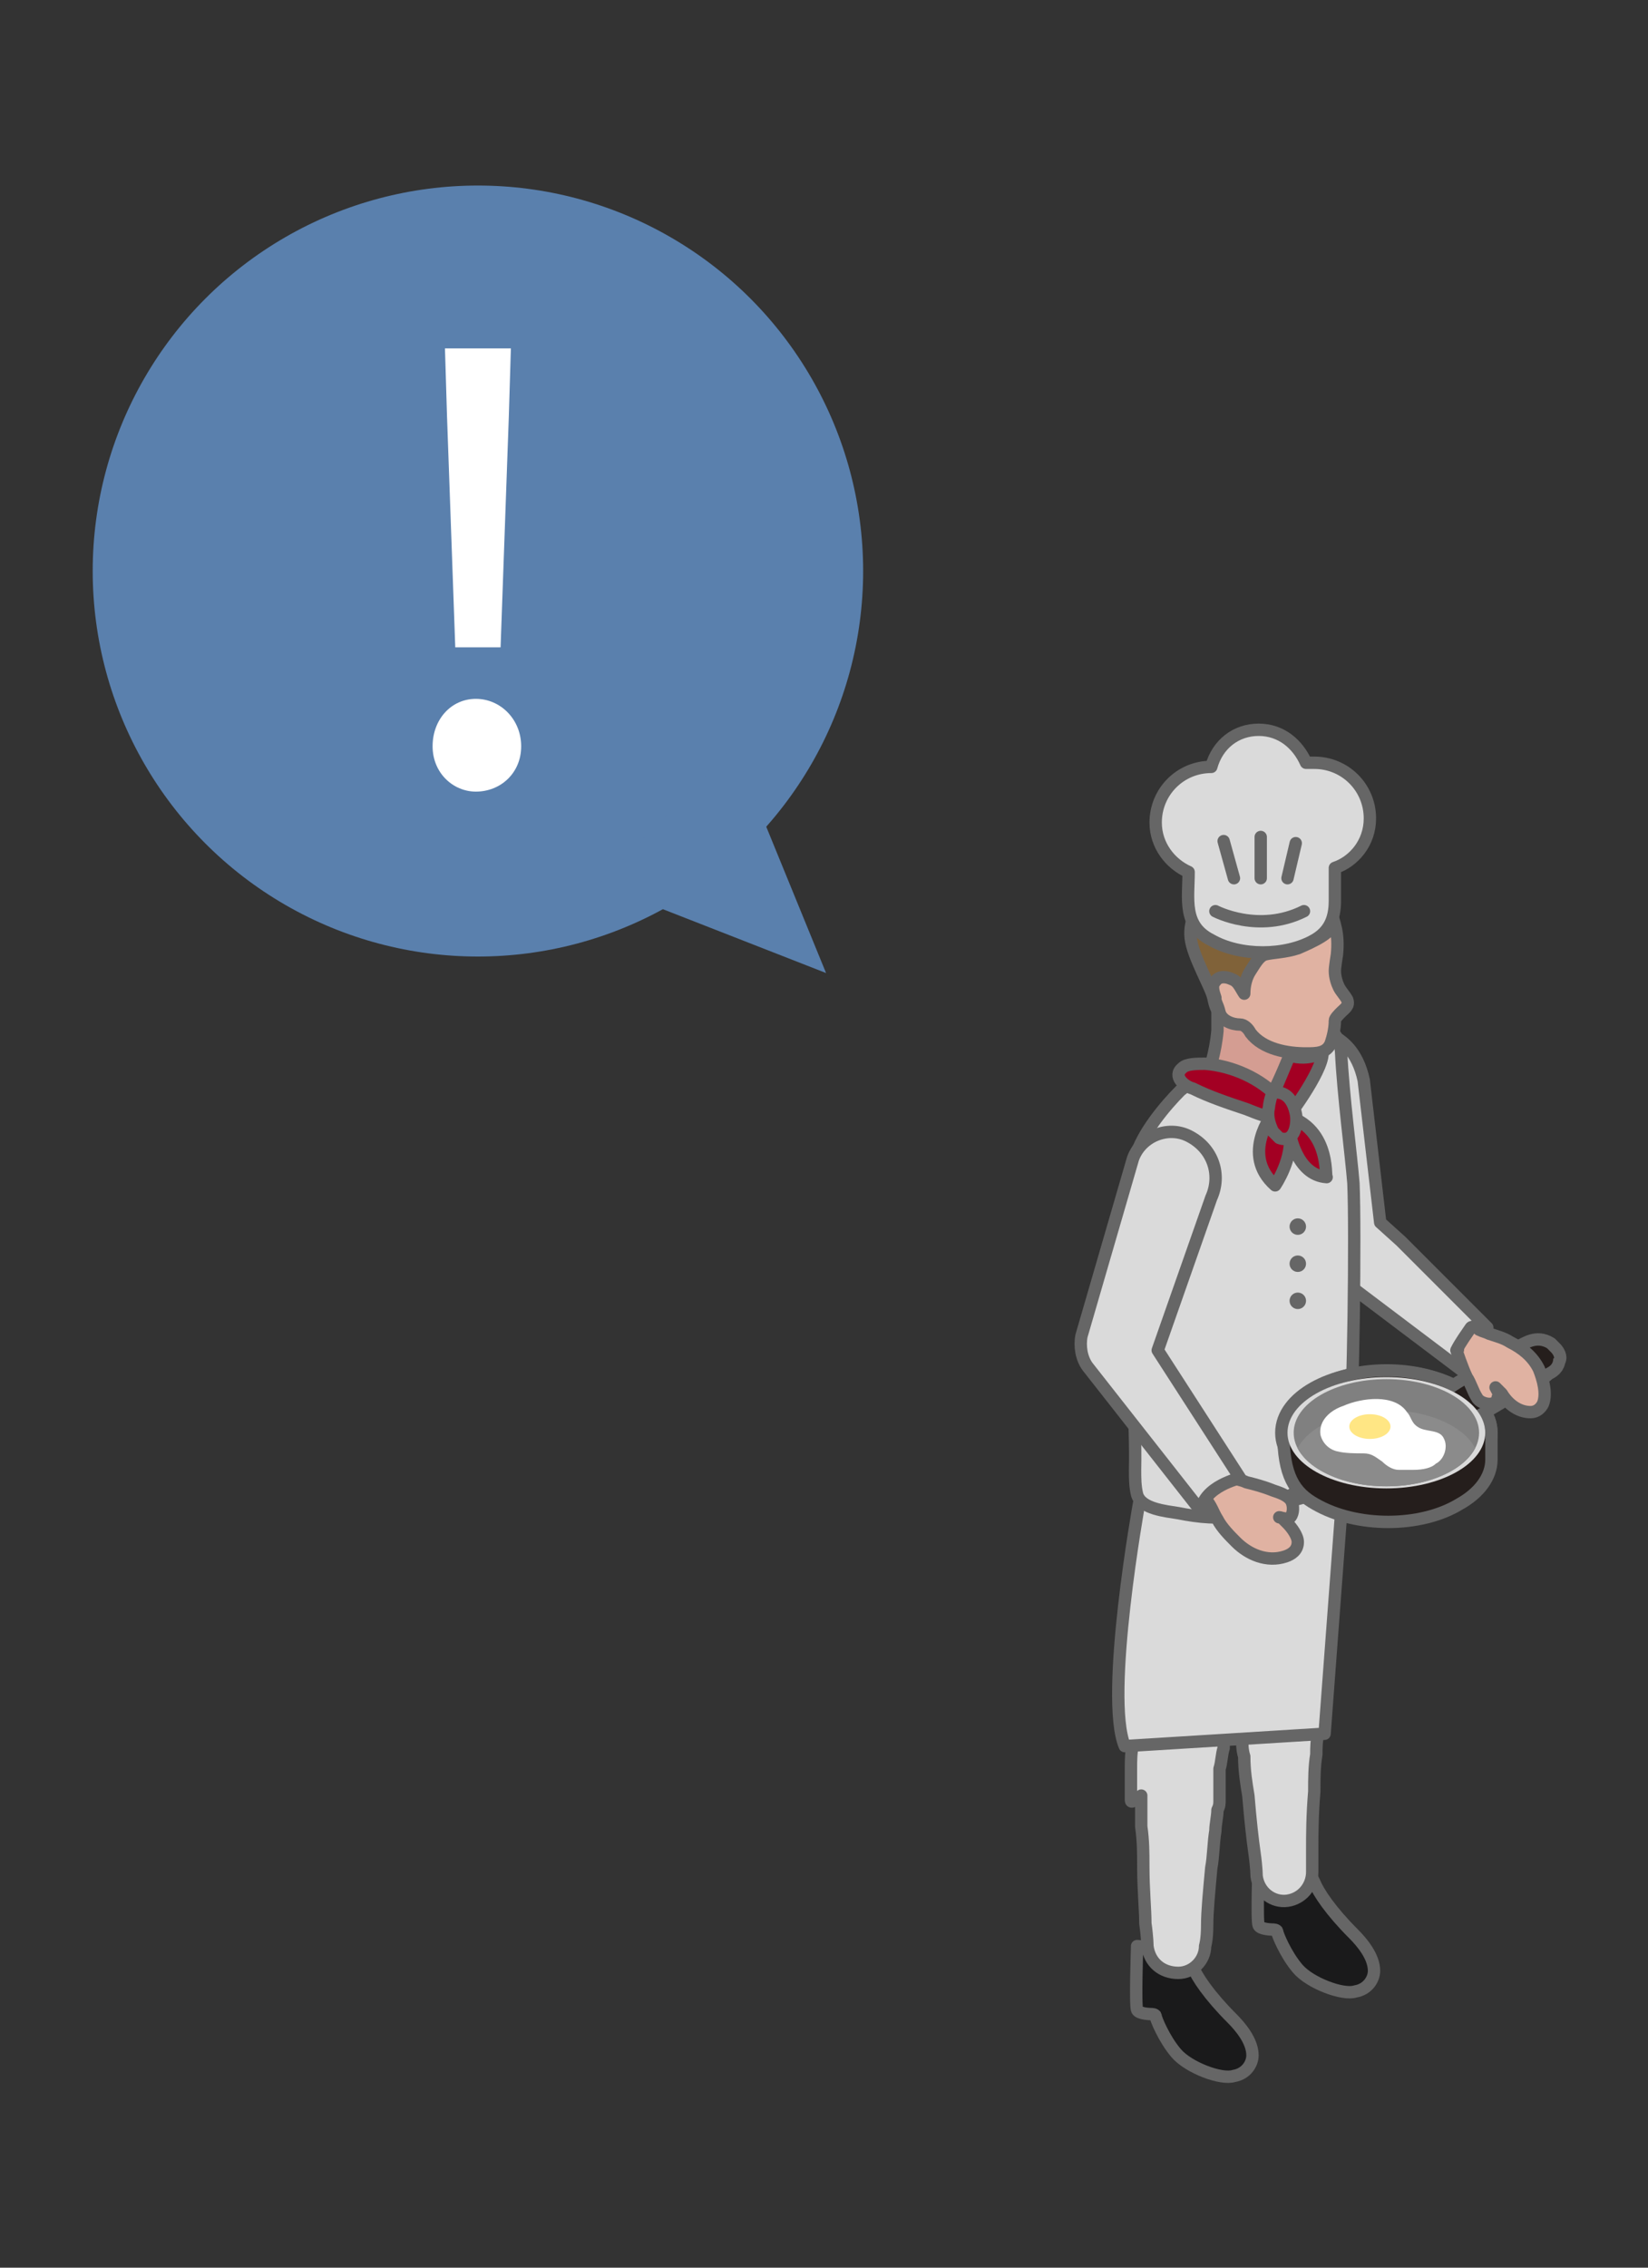 <?xml version="1.0" encoding="utf-8"?>
<!-- Generator: Adobe Illustrator 25.2.1, SVG Export Plug-In . SVG Version: 6.00 Build 0)  -->
<svg version="1.1" id="レイヤー_1" xmlns="http://www.w3.org/2000/svg" xmlns:xlink="http://www.w3.org/1999/xlink" x="0px"
	 y="0px" viewBox="0 0 80 110" style="enable-background:new 0 0 80 110;" xml:space="preserve">
<rect x="0" y="0" width="80" height="110" fill="#333333" stroke="none"/>
<style type="text/css">
	.st0{fill:#1A1A1B;stroke:#666666;stroke-width:0.6;stroke-linecap:round;stroke-linejoin:round;stroke-miterlimit:10;}
	.st1{fill:#DADADA;stroke:#666666;stroke-width:0.6;stroke-linecap:round;stroke-linejoin:round;stroke-miterlimit:10;}
	.st2{fill:#D49D92;stroke:#666666;stroke-width:0.6;stroke-linecap:round;stroke-linejoin:round;stroke-miterlimit:10;}
	.st3{fill:none;stroke:#666666;stroke-width:1.2;}
	.st4{clip-path:url(#SVGID_2_);fill:none;stroke:#666666;stroke-width:1.2;}
	.st5{fill:#251E1C;}
	.st6{fill:#DADADA;}
	.st7{clip-path:url(#SVGID_8_);fill:#8B8B8B;}
	.st8{fill:#E0B2A2;stroke:#666666;stroke-width:0.6;stroke-linecap:round;stroke-linejoin:round;stroke-miterlimit:10;}
	.st9{fill:#806239;stroke:#666666;stroke-width:0.6;stroke-linecap:round;stroke-linejoin:round;stroke-miterlimit:10;}
	.st10{fill:#FFFFFF;}
	.st11{fill:#FFE684;}
	.st12{fill:#A30023;stroke:#666666;stroke-width:0.6;stroke-linecap:round;stroke-linejoin:round;stroke-miterlimit:10;}
	.st13{fill:#666666;}
	.st14{fill:none;stroke:#666666;stroke-width:0.6;stroke-linecap:round;stroke-linejoin:round;stroke-miterlimit:10;}
	.st15{fill:#5A80AD;}
</style>
<g>
	<g>
		<g>
			<g>
				<path class="st0" d="M57.9,95.4c0.2,0.5,0.8,1.4,1.9,2.5c0.4,0.4,1,1.1,1,1.8c0,0.4-0.3,0.9-0.9,1c-0.6,0.2-2.2-0.4-2.8-1.1
					c-0.6-0.7-1-1.7-1-1.8c0-0.1-0.2-0.1-0.2-0.1s-0.6,0-0.7-0.2c-0.1-0.2,0-3.1,0-3.1s1.3,0.1,2.2,0.2
					C57.6,94.8,57.7,94.9,57.9,95.4z"/>
			</g>
		</g>
		<g>
			<g>
				<path class="st0" d="M63.8,91.3c0.2,0.5,0.8,1.4,1.9,2.5c0.4,0.4,1,1.1,1,1.8c0,0.4-0.3,0.9-0.9,1c-0.6,0.2-2.2-0.4-2.8-1.1
					c-0.6-0.7-1-1.7-1-1.8c0-0.1-0.2-0.1-0.2-0.1s-0.6,0-0.7-0.2c-0.1-0.2,0-3.1,0-3.1s1.3,0.1,2.2,0.2
					C63.5,90.7,63.6,90.9,63.8,91.3z"/>
			</g>
		</g>
		<g>
			<path class="st1" d="M54.9,87.3c0-0.1,0-0.2,0-0.3c0-0.1,0-0.1,0-0.2l0-0.1c0-0.1,0-0.2,0-0.3c0-0.2,0-0.4,0-0.6
				c0-0.4,0-0.8,0.1-1.2l0-0.2l0-0.2l0,0l0,0c0,0,0,0.2,0,0.1l0-0.1l0-0.2c0-0.2,0-0.4,0.1-0.6c0-0.2,0-0.4,0.1-0.6
				c0-0.2,0-0.4,0.1-0.6c0.1-0.8,0.2-1.5,0.3-2.3c0.1-0.7,0.1-1.4,0.2-2.1c0-0.1,0-0.2,0-0.2c0-0.1,0-0.1,0-0.2l0-0.1l0-0.1l0-0.1
				c0,0,0,0,0,0c0.3,0,0.5-0.2,0.5-0.5c-0.1-2.3-0.2-4.5-0.2-6.8c0.1-0.4,0.3-0.8,0.5-1.2c0.2-0.3,0-0.6-0.2-0.7
				c0.5-0.4,1.1-0.6,1.7-0.6c1.6,0,2.9,1.2,2.9,2.8c0,0,0,0.1,0,0.3c0,0.2,0,0.5,0,0.8c0,0.7,0,1.7-0.1,2.9c0,0.6-0.1,1.2-0.1,1.9
				c0,0.2,0,0.3,0,0.5c0,0.1,0,0.2,0,0.3l0,0.1c0,0,0,0,0,0l0,0l0,0c0,0,0,0.1,0,0.1c0,0.1,0,0.2,0,0.3c0,0,0,0.1,0,0.1
				c0,0.1,0,0.1,0,0.2c0,0.1,0,0.2,0,0.3c0,0.1,0,0.2,0,0.3c-0.1,0.8-0.3,1.6-0.5,2.3c-0.2,0.8-0.4,1.5-0.6,2.3
				c0,0.2-0.1,0.4-0.1,0.5c0,0.2-0.1,0.4-0.1,0.5c0,0.2-0.1,0.3-0.1,0.5l0,0.1l0,0.1c0-0.1,0,0.1,0,0.1c0,0,0,0,0,0l0,0l0,0.1l0,0.1
				c-0.1,0.3-0.1,0.7-0.2,1c0,0.1,0,0.2,0,0.3l0,0.1l0,0.1c0,0,0,0,0,0l0,0.1c0,0.1,0,0.2,0,0.3l0,0.1l0,0.1c0,0.1,0,0.2,0,0.2
				c0,0.1,0,0.2,0,0.2c0,0.2,0,0.3-0.1,0.5c0,0.3-0.1,0.7-0.1,1c-0.1,0.6-0.1,1.3-0.2,1.8c-0.1,1.1-0.2,2.1-0.2,2.8
				c0,0.7-0.1,1-0.1,1c0,0.7-0.6,1.3-1.3,1.3c-0.8,0-1.4-0.5-1.5-1.3c0,0,0-0.4-0.1-1.1c0-0.7-0.1-1.6-0.1-2.8c0-0.6,0-1.2-0.1-1.9
				c0-0.3,0-0.7,0-1c0-0.2,0-0.4,0-0.5C54.9,87.5,54.9,87.4,54.9,87.3z"/>
		</g>
		<g>
			<path class="st1" d="M59.9,66.6c0,0,0,0.1,0,0.2c0,0.2,0.1,0.4,0.1,0.7c0.1,0.6,0.2,1.5,0.4,2.7c0.1,0.6,0.1,1.2,0.2,1.8
				c0,0.2,0,0.3,0,0.5c0,0.1,0,0.2,0,0.2l0,0.1c0,0,0,0,0,0c0,0,0,0,0,0l0,0c0,0,0,0.1,0,0.1c0,0.1,0,0.2,0,0.3l0,0.1l0,0.1l0,0.1
				c0,0.1,0,0.1,0,0.2c0,0.1,0,0.2,0,0.2c0,0.6,0,1.3-0.1,2.1c0,0.7-0.1,1.5-0.2,2.3c0,0.2,0,0.4,0,0.6c0,0.2,0,0.4,0,0.6
				c0,0.2,0,0.4,0,0.6l0,0.2l0,0.1c0,0.1,0-0.1,0-0.1c0,0,0,0,0,0l0,0l0,0.2l0,0.2c0,0.4,0,0.8,0,1.2c0,0.2,0,0.4,0,0.6
				c0,0.1,0,0.2,0,0.3l0,0.1c0,0.1,0,0.1,0,0.2c0,0.1,0,0.2,0,0.3c0,0.1,0,0.2,0,0.3c0,0.2,0,0.4,0,0.5c0,0.4,0,0.7,0.1,1
				c0,0.7,0.1,1.3,0.2,1.9c0.1,1.2,0.2,2.1,0.3,2.8c0.1,0.7,0.1,1.1,0.1,1.1c0.1,0.8,0.8,1.3,1.5,1.2c0.7-0.1,1.2-0.7,1.2-1.4
				c0,0,0-0.4,0-1.1c0-0.7,0-1.6,0.1-2.8c0-0.6,0-1.2,0.1-1.8c0-0.3,0-0.7,0.1-1c0-0.2,0-0.3,0-0.5c0-0.1,0-0.2,0-0.2
				c0-0.1,0-0.2,0-0.2l0-0.1l0-0.1c0-0.1,0-0.2,0-0.3l0,0l0,0c0,0,0,0,0,0c0,0,0-0.1,0-0.1l0-0.1c0-0.1,0-0.2,0-0.3
				c0-0.4,0.1-0.7,0.1-1l0-0.1l0-0.1l0,0l0,0c0,0,0-0.2,0-0.1l0-0.1l0-0.1c0-0.2,0.1-0.3,0.1-0.5c0-0.2,0.1-0.4,0.1-0.5
				c0-0.2,0.1-0.4,0.1-0.5c0.1-0.7-1.4-2.4-1.3-3.2c0.1-0.8,0.6-3.3,0.6-3.4c0-0.1,1.5,0.6,1.5,0.6c0,0,0-0.1,0,0c0,0,0-0.7,0-0.9
				c0-0.7,0-1.3,0-1.9c0-1.2,0-2.2,0-2.9c0-0.4,0-0.6,0-0.8c0-0.2,0-0.3,0-0.3c-0.1-1.6-1.5-2.8-3-2.6c-1.6,0.1-2.7,1.5-2.6,3
				C59.9,66.4,59.9,66.5,59.9,66.6z"/>
		</g>
		<path class="st1" d="M55.3,72.9c0,0-1.7,9.4-0.7,11.8l9.7-0.6l0.9-12l-2.5,0.7L55.3,72.9z"/>
		<path class="st1" d="M68,60.2L68,60.2L67,59.3l-0.8-6.9c-0.6-2.8-3-2.4-3-2.4c-1-0.2-1.6,0.5-1.7,1.5l1.6,7.6
			c0.2,1.1,0.9,2.1,1.8,2.8l6.1,4.6c-0.1-0.2-0.1-0.5-0.1-0.7c0-0.3,0.2-0.5,0.4-0.7c0.4-0.5,0.9-0.7,0.9-0.7L68,60.2z"/>
		<g>
			<path class="st1" d="M65.1,51c-0.1-1.1-1.2-1.8-2.2-1.5c-0.9,0.3-1.7,0.6-2.3,1c-0.8,0.5-2.3,1.6-3.3,2.4
				c-0.7,0.7-1.9,2.1-2.2,3.3c-1,4,0.1,10.3,0,15.1c0,0.4,0,0.8,0.1,1.2c0.2,0.7,1.4,0.8,2,0.9c1,0.2,2,0.3,2.9,0.1
				c0.2,0,0.3-0.1,0.5-0.1c2.6-0.6,4.7-3,4.9-4c0.2-1,0.3-9.8,0.2-12C65.6,56.1,65.2,53.1,65.1,51z"/>
		</g>
		<g>
			<path class="st2" d="M58.7,51.9c0,0,0.3-0.8,0.4-1.9c0-1,0-1.9,0-1.9l2.2-0.2l0.8,0.4l0.6,2.8L61.8,53L58.7,51.9z"/>
		</g>
		<g>
			<g>
				<path class="st3" d="M75.3,65.6c-0.1-0.1-0.1-0.1-0.2-0.2c-0.5-0.3-0.9,0-1.3,0.2c-0.4,0.2-0.8,0.5-1.1,0.7
					c-0.1,0.1-0.2,0.1-0.3,0.2c-1.4,0.7-1.9,1.1-1.9,1.1c0,0.6,0.4,0.8,0.4,0.8l0.4,0.2c0,0,0.6-0.3,1.9-1.1
					c0.4-0.2,0.8-0.5,1.2-0.7c0.2-0.1,0.4-0.2,0.6-0.4c0.2-0.1,0.4-0.2,0.4-0.5C75.5,65.9,75.4,65.7,75.3,65.6z"/>
				<path class="st3" d="M72.1,69.5c0-0.7-0.5-1.4-1.4-1.9c-1.9-1.1-4.9-1.1-6.7,0c-0.9,0.5-1.4,1.2-1.4,1.9c0,2,0.5,2.7,1.4,3.2
					c1.9,1.1,4.9,1.1,6.7,0c0.9-0.5,1.4-1.2,1.4-1.9C72.1,69.5,72.1,69.5,72.1,69.5z"/>
				<ellipse class="st3" cx="67.3" cy="69.5" rx="4.8" ry="2.7"/>
				<g>
					<defs>
						<ellipse id="SVGID_1_" cx="67.3" cy="69.5" rx="4.5" ry="2.6"/>
					</defs>
					<clipPath id="SVGID_2_">
						<use xlink:href="#SVGID_1_"  style="overflow:visible;"/>
					</clipPath>
					<ellipse class="st4" cx="67.3" cy="71" rx="4.5" ry="2.6"/>
				</g>
				<g>
					<g>
						<defs>
							<path id="SVGID_3_" d="M64.4,68.9c-0.4,0.2-1,0.8-0.2,1.3c0.8,0.5,2.5-0.2,3.4,0.3c0.9,0.5,1.7,1,2.7-0.2
								C71.3,69.1,68,66.8,64.4,68.9z"/>
						</defs>
						<clipPath id="SVGID_4_">
							<use xlink:href="#SVGID_3_"  style="overflow:visible;"/>
						</clipPath>
					</g>
				</g>
				<g>
					<g>
						<defs>
							<path id="SVGID_5_" d="M64.4,68.9c-0.4,0.2-1,0.8-0.2,1.3c0.8,0.5,2.5-0.2,3.4,0.3c0.9,0.5,1.7,1,2.7-0.2
								C71.3,69.1,68,66.8,64.4,68.9z"/>
						</defs>
						<clipPath id="SVGID_6_">
							<use xlink:href="#SVGID_5_"  style="overflow:visible;"/>
						</clipPath>
					</g>
				</g>
			</g>
			<g>
				<path class="st5" d="M75.3,65.6c-0.1-0.1-0.1-0.1-0.2-0.2c-0.5-0.3-0.9,0-1.3,0.2c-0.4,0.2-0.8,0.5-1.1,0.7
					c-0.1,0.1-0.2,0.1-0.3,0.2c-1.4,0.7-1.9,1.1-1.9,1.1c0,0.6,0.4,0.8,0.4,0.8l0.4,0.2c0,0,0.6-0.3,1.9-1.1
					c0.4-0.2,0.8-0.5,1.2-0.7c0.2-0.1,0.4-0.2,0.6-0.4c0.2-0.1,0.4-0.2,0.4-0.5C75.5,65.9,75.4,65.7,75.3,65.6z"/>
				<path class="st5" d="M72.1,69.5c0-0.7-0.5-1.4-1.4-1.9c-1.9-1.1-4.9-1.1-6.7,0c-0.9,0.5-1.4,1.2-1.4,1.9c0,2,0.5,2.7,1.4,3.2
					c1.9,1.1,4.9,1.1,6.7,0c0.9-0.5,1.4-1.2,1.4-1.9C72.1,69.5,72.1,69.5,72.1,69.5z"/>
				<ellipse class="st6" cx="67.3" cy="69.5" rx="4.8" ry="2.7"/>
				<g>
					<defs>
						<ellipse id="SVGID_7_" cx="67.3" cy="69.5" rx="4.5" ry="2.6"/>
					</defs>
					<use xlink:href="#SVGID_7_"  style="overflow:visible;fill:#808080;"/>
					<clipPath id="SVGID_8_">
						<use xlink:href="#SVGID_7_"  style="overflow:visible;"/>
					</clipPath>
					<ellipse class="st7" cx="67.3" cy="71" rx="4.5" ry="2.6"/>
				</g>
				<g>
					<g>
						<defs>
							<path id="SVGID_9_" d="M64.4,68.9c-0.4,0.2-1,0.8-0.2,1.3c0.8,0.5,2.5-0.2,3.4,0.3c0.9,0.5,1.7,1,2.7-0.2
								C71.3,69.1,68,66.8,64.4,68.9z"/>
						</defs>
						<clipPath id="SVGID_10_">
							<use xlink:href="#SVGID_9_"  style="overflow:visible;"/>
						</clipPath>
					</g>
				</g>
				<g>
					<g>
						<defs>
							<path id="SVGID_11_" d="M64.4,68.9c-0.4,0.2-1,0.8-0.2,1.3c0.8,0.5,2.5-0.2,3.4,0.3c0.9,0.5,1.7,1,2.7-0.2
								C71.3,69.1,68,66.8,64.4,68.9z"/>
						</defs>
						<clipPath id="SVGID_12_">
							<use xlink:href="#SVGID_11_"  style="overflow:visible;"/>
						</clipPath>
					</g>
				</g>
			</g>
			<g>
				<g>
					<defs>
						<ellipse id="SVGID_13_" cx="67.3" cy="69.5" rx="4.5" ry="2.6"/>
					</defs>
					<clipPath id="SVGID_14_">
						<use xlink:href="#SVGID_13_"  style="overflow:visible;"/>
					</clipPath>
				</g>
				<g>
					<g>
						<defs>
							<path id="SVGID_15_" d="M64.4,68.9c-0.4,0.2-1,0.8-0.2,1.3c0.8,0.5,2.5-0.2,3.4,0.3c0.9,0.5,1.7,1,2.7-0.2
								C71.3,69.1,68,66.8,64.4,68.9z"/>
						</defs>
						<clipPath id="SVGID_16_">
							<use xlink:href="#SVGID_15_"  style="overflow:visible;"/>
						</clipPath>
					</g>
				</g>
				<g>
					<g>
						<defs>
							<path id="SVGID_17_" d="M64.4,68.9c-0.4,0.2-1,0.8-0.2,1.3c0.8,0.5,2.5-0.2,3.4,0.3c0.9,0.5,1.7,1,2.7-0.2
								C71.3,69.1,68,66.8,64.4,68.9z"/>
						</defs>
						<clipPath id="SVGID_18_">
							<use xlink:href="#SVGID_17_"  style="overflow:visible;"/>
						</clipPath>
					</g>
				</g>
			</g>
		</g>
		<g>
			<path class="st8" d="M70.7,65.5c0,0,0.3,0.9,0.5,1.3c0.2,0.3,0.3,0.7,0.5,1c0.1,0.2,0.4,0.3,0.6,0.3c0.2,0,0.4-0.1,0.4-0.3
				c0.1-0.2,0-0.3-0.1-0.5c0.1,0.1,0.2,0.2,0.3,0.3c0.3,0.5,0.8,0.9,1.4,0.9c0.3,0,0.5-0.2,0.6-0.4c0.2-0.5,0-1.2-0.2-1.7
				c-0.3-0.6-0.8-1-1.4-1.3c-0.3-0.2-0.7-0.3-1-0.4c-0.2-0.1-0.3-0.1-0.5-0.2c-0.1-0.1-0.3-0.2-0.4-0.1
				C71.2,64.7,70.9,65.1,70.7,65.5C70.8,65.4,70.8,65.5,70.7,65.5z"/>
		</g>
		<g>
			<path class="st8" d="M59.1,71.6c0,0,1,0.1,1.4,0.3c0.4,0.1,0.8,0.2,1.3,0.4c0.3,0.1,0.6,0.2,0.8,0.4c0.2,0.2,0.2,0.6,0.1,0.8
				c-0.1,0.2-0.2,0.2-0.6,0.1c0.1,0,0.2,0.1,0.2,0.1c0.1,0.1,0.1,0.1,0.2,0.2c0.2,0.2,0.5,0.6,0.5,0.9c0,0.4-0.3,0.6-0.6,0.7
				c-0.9,0.3-1.8-0.1-2.4-0.7c-0.3-0.3-0.7-0.7-0.9-1.1c-0.2-0.3-0.3-0.7-0.6-1C58,72.5,59.1,71.6,59.1,71.6z"/>
		</g>
		<g>
			<path class="st1" d="M58.8,58.1l-2.6,7.4l4,6.2c0,0-1.8,0.4-1.9,1.6l-5.5-7c-0.3-0.4-0.4-1-0.3-1.5l2.5-8.6
				c0.4-1.1,1.7-1.6,2.7-1.1C58.9,55.7,59.3,57,58.8,58.1z"/>
		</g>
		<g>
			<g>
				<path class="st8" d="M64.9,46.3c0,0-0.1,0.6-0.1,0.8c0,0.3,0.1,0.6,0.2,0.8c0.1,0.2,0.3,0.4,0.4,0.6c0.1,0.3-0.1,0.4-0.3,0.6
					c-0.1,0.1-0.3,0.3-0.3,0.4c0,0.4-0.1,0.8-0.2,1.1c-0.2,0.5-0.7,0.5-1.2,0.5c-0.9,0-2.1-0.2-2.7-1c-0.1-0.2-0.3-0.4-0.5-0.4
					c-0.4,0-0.9-0.2-1-0.6c-0.1-0.4-0.2-0.5-0.5-1.3c-0.4-0.9-0.3-2-0.1-2.9c0.4-1.8,2.4-2.5,3.3-2.5c0.9-0.1,2.1,0.6,2.6,1.5
					C64.8,44.8,65,45.3,64.9,46.3z"/>
			</g>
		</g>
		<g>
			<path class="st9" d="M64.6,44.8c0,0,0.1,0.1-0.1-0.4c-0.2-0.5-0.4-1.3-1.5-1.7c-1.1-0.4-2.8-0.3-3.8,0.3c-1,0.6-1.5,1.6-1.4,2.5
				c0.1,0.9,1,2.4,1.1,2.9s0.2,0.6,0.2,0.6c-0.1-0.2-0.1-0.4-0.1-0.6c-0.1-0.3-0.2-0.6,0-0.8c0.2-0.3,0.6-0.2,0.8-0.1
				c0.3,0.1,0.4,0.4,0.6,0.7c0-0.4,0.1-0.8,0.3-1.1c0.2-0.3,0.4-0.7,0.7-0.8c0.4-0.1,1-0.1,1.6-0.3C63.7,45.7,64.8,45.2,64.6,44.8z"
				/>
		</g>
		<path class="st1" d="M66.5,39.7c0-1.5-1.2-2.7-2.7-2.7c-0.1,0-0.3,0-0.4,0c-0.4-0.9-1.2-1.6-2.3-1.6c-1.1,0-2,0.7-2.3,1.8
			c0,0,0,0,0,0c-1.5,0-2.7,1.2-2.7,2.7c0,1.1,0.7,2,1.6,2.4c0,1.3-0.3,2.6,1.1,3.3c1.4,0.8,3.6,0.8,5,0c0.7-0.4,1-1,1-1.9
			c0-0.5,0-1.1,0-1.6C65.7,41.8,66.5,40.9,66.5,39.7z"/>
		<g>
			<path class="st10" d="M68.6,71.3c-0.2,0-0.5,0-0.7,0c-0.3,0-0.6-0.2-0.8-0.4c-0.3-0.2-0.5-0.4-0.9-0.4c-0.4,0-0.9,0-1.3-0.1
				c-0.4-0.1-0.7-0.4-0.8-0.8c-0.1-0.7,0.5-1.2,1.1-1.4c0.9-0.4,2.5-0.6,3.1,0.3c0.2,0.2,0.2,0.5,0.5,0.7c0.4,0.3,1.1,0.1,1.3,0.6
				c0.2,0.4,0,1-0.4,1.2C69.5,71.2,69.1,71.3,68.6,71.3z"/>
			<ellipse class="st11" cx="66.5" cy="69.2" rx="1" ry="0.6"/>
		</g>
		<path class="st12" d="M58.5,51.6c1.3,0.1,2.7,0.7,3.6,1.7c0.2,0.3,0.7,1.1,0,1c-0.6-0.1-1.1-0.3-1.6-0.5c-0.9-0.3-1.8-0.6-2.6-1
			c-0.4-0.1-1-0.6-0.5-1C57.6,51.6,58.1,51.6,58.5,51.6z"/>
		<path class="st12" d="M62.6,51.2c0,0-0.8,1.9-0.8,1.9s0.5,0.6,0.6,1.2c0,0.1,1.8-2.3,1.8-3.2C64.2,51,63.6,51.5,62.6,51.2z"/>
		<path class="st12" d="M61.8,54c0,0-1.6,2,0.1,3.5c0,0,0.9-1.3,0.7-2.6c0,0,0.3,2.1,1.8,2.2C64.3,57.2,64.7,54.3,61.8,54z"/>
		<path class="st12" d="M58.7,53.1"/>
		<path class="st12" d="M61.8,53c-0.1,0.1-0.2,0.6-0.2,0.7c-0.1,0.4,0,0.8,0.2,1.2c0.1,0.1,0.2,0.2,0.3,0.3c0.8,0.3,0.9-0.8,0.8-1.2
			C62.8,53.5,62.5,52.9,61.8,53C61.8,53,61.8,53,61.8,53z"/>
		<g>
			<circle class="st13" cx="63" cy="59.5" r="0.4"/>
			<circle class="st13" cx="63" cy="61.3" r="0.4"/>
			<circle class="st13" cx="63" cy="63.1" r="0.4"/>
		</g>
		<path class="st14" d="M59,44.2c0,0,2.1,1.1,4.3,0"/>
		<g>
			<line class="st1" x1="62.9" y1="40.9" x2="62.5" y2="42.6"/>
			<line class="st1" x1="59.4" y1="40.8" x2="59.9" y2="42.6"/>
			<line class="st1" x1="61.2" y1="40.6" x2="61.2" y2="42.6"/>
		</g>
	</g>
	<g>
		<g>
			<g>
				<circle class="st15" cx="23.2" cy="27.7" r="18.7"/>
				<polygon class="st15" points="29.1,42.9 40.1,47.2 35.6,36.2 				"/>
			</g>
		</g>
		<g>
			<path class="st10" d="M21,36.2c0-1.3,0.9-2.3,2.1-2.3c1.2,0,2.2,1,2.2,2.3c0,1.3-1,2.2-2.2,2.2C22,38.4,21,37.5,21,36.2z
				 M21.7,20.2l-0.1-3.3h3.2l-0.1,3.3l-0.4,11.2h-2.2L21.7,20.2z"/>
		</g>
	</g>
</g>
</svg>
